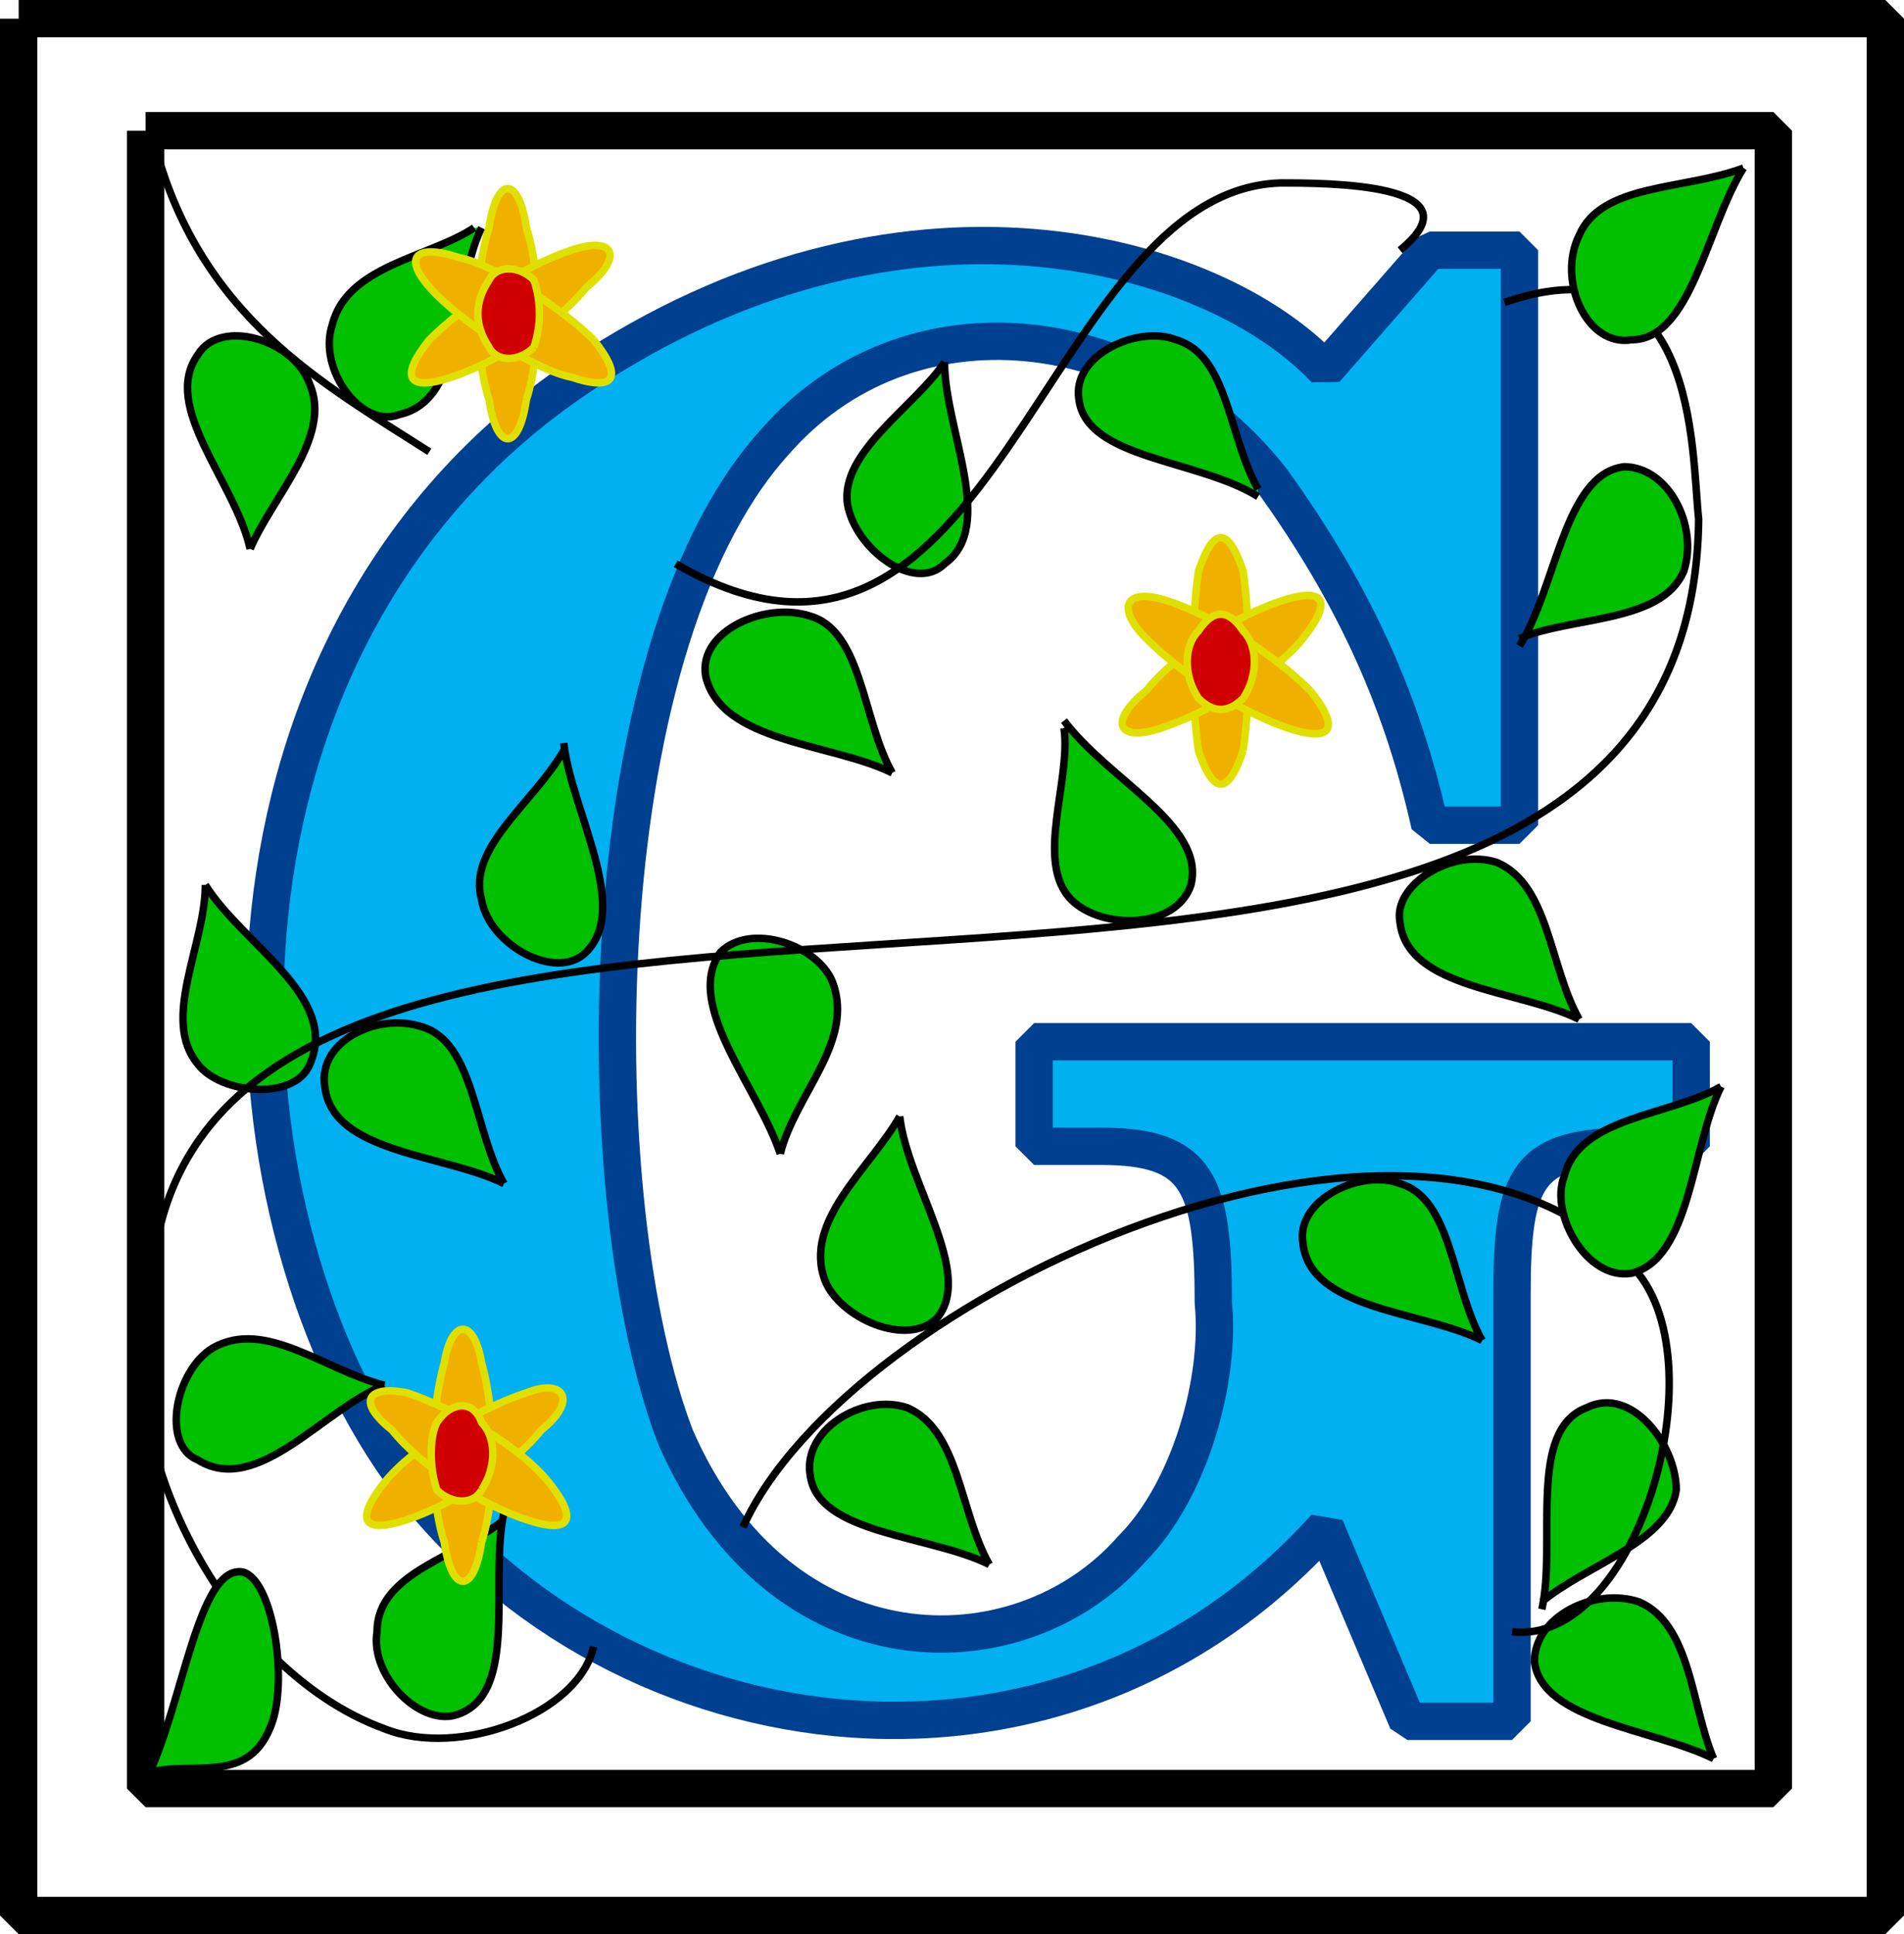 <svg xmlns="http://www.w3.org/2000/svg" width="255" height="259" version="1.2"><g fill="none" fill-rule="evenodd" stroke="#000" stroke-linejoin="bevel" font-family="'Sans Serif'" font-size="12.5" font-weight="400"><path stroke-width="5" d="M2.5 2.5h250v254H2.5V2.5"/><path stroke-width="5" d="M19.5 17.5h218v222h-218v-222"/><path fill="#00b0f0" stroke="#004090" stroke-linejoin="miter" stroke-miterlimit="2" stroke-width="5" d="M147.5 153.5c13 0 15 5 15 21 1 10-3 25-11 33-15 17-47 17-61-15-12-31-12-105 13-133 18-21 50-17 67 5 10 14 17 28 21 46h12v-77h-12l-14 16c-15-16-57-28-100 1-52 35-50 108-25 145 28 40 89 49 125 9l11 26h14v-57c0-16 2-20 16-20h8v-14h-88v14h9"/><path fill="#00c000" d="M142.5 97.5c1 7-4 18 1 23 4 4 14 4 16-2 2-8-11-14-17-22m-23 7c-4-7-4-19-11-21-6-2-15 2-14 8 2 9 17 9 25 13m49-38c-4-7-4-18-11-20-5-2-14 2-13 8 1 8 16 8 24 13m-141 52c0 8-6 18-1 24 3 4 13 5 15 0 4-9-9-16-14-24m179 96c6-5 17-8 18-15 0-6-6-14-12-11-8 3-4 18-6 27m-139-57c-4-7-4-19-11-21-6-2-14 2-13 8 1 9 16 9 24 13m37-4c2-8 10-15 7-23-2-5-11-8-15-4-5 7 5 18 8 27m22-106c-4 6-14 12-13 19 1 6 9 12 13 8 7-5 0-18 0-27m85 88c-4-7-4-18-11-21-6-2-14 3-13 8 1 9 16 9 24 13m-13 43c-4-7-4-19-11-21-5-2-14 2-13 8 1 9 16 9 24 13m31 56c-3-7-3-18-10-21-6-2-14 2-14 8 1 8 16 9 24 13m-109-86c-4 7-13 14-10 22 2 5 11 9 15 5 5-6-4-18-5-27" vector-effect="non-scaling-stroke"/><path d="M20.5 18.5c6 24 23 33 37 42m33 15c43 25 49-50 81-51 6 0 27 0 16 9m14 7c26-9 25 20 26 29-1 95-198 22-207 100-7 22 9 54 31 62 10 4 26-2 28-11m20-16c14-31 90-66 119-35 12 12 1 51-16 49"/><path fill="#00c000" d="M63.5 30.5c-6 4-17 5-19 13-2 6 4 14 9 12 9-2 7-17 11-25m139 55c7-3 19-2 22-9 2-6-2-14-8-14-8 1-9 16-14 24m-170-13c3-7 11-15 8-22-2-6-12-9-15-4-5 7 5 17 7 26m34 130c-6 5-17 7-17 15-1 6 6 13 11 11 8-3 4-18 6-27m65 7c-4-7-4-18-11-21-6-2-14 3-13 9 1 8 16 8 24 12m-81-24c-8-2-16-9-23-5-5 3-7 13-2 15 8 5 17-7 25-10m24-85c-4 7-13 13-11 20 1 6 10 11 14 7 6-6-2-19-3-28m-56 138c6-2 14 2 17-7 2-6 0-19-4-20-6-1-8 18-13 28m211-93c-7 4-19 4-21 12-2 5 3 14 9 13 8-2 8-17 12-25m3-123c-8 3-19 2-22 9-3 6 1 15 7 14 8 0 10-15 15-23" vector-effect="non-scaling-stroke"/><path fill="#f0b000" stroke="#e0e000" d="M64.5 206.5c-1 7-4 7-5 0-2-6-2-17 0-24 1-6 4-6 5 0 2 7 2 18 0 24" vector-effect="non-scaling-stroke"/><path fill="#f0b000" stroke="#e0e000" d="M70.5 186.5c5-2 7 1 2 5-4 5-12 10-18 12s-7 0-3-5 13-10 19-12" vector-effect="non-scaling-stroke"/><path fill="#f0b000" stroke="#e0e000" d="M73.5 198.5c4 5 3 7-3 5s-14-7-18-12c-5-4-3-6 2-5 6 2 15 7 19 12" vector-effect="non-scaling-stroke"/><path fill="#d00000" stroke="#e0e000" d="M64.5 199.5c-1 2-4 2-6 0-1-3-1-7 0-9 2-3 5-3 6 0 2 2 2 6 0 9" vector-effect="non-scaling-stroke"/><path fill="#f0b000" stroke="#e0e000" d="M166.5 100.5c-2 6-4 6-6 0-1-7-1-17 0-24 2-6 4-6 6 0 1 7 1 17 0 24" vector-effect="non-scaling-stroke"/><path fill="#f0b000" stroke="#e0e000" d="M171.5 80.5c6-2 7 0 3 5s-13 10-19 12-7-1-2-5c4-5 12-10 18-12" vector-effect="non-scaling-stroke"/><path fill="#f0b000" stroke="#e0e000" d="M175.5 92.5c4 5 3 7-3 5s-14-7-19-12c-4-4-3-7 3-5s14 7 19 12" vector-effect="non-scaling-stroke"/><path fill="#d00000" stroke="#e0e000" d="M166.5 93.5c-2 2-4 2-6 0-2-3-2-7 0-9 2-3 4-3 6 0 2 2 2 6 0 9" vector-effect="non-scaling-stroke"/><path fill="#f0b000" stroke="#e0e000" d="M70.5 53.5c-1 7-4 7-5 0-2-6-2-17 0-23 1-7 4-7 5 0 2 6 2 17 0 23" vector-effect="non-scaling-stroke"/><path fill="#f0b000" stroke="#e0e000" d="M76.5 33.5c6-2 7 1 2 5-4 5-12 10-18 12s-7 0-3-5c5-5 13-10 19-12" vector-effect="non-scaling-stroke"/><path fill="#f0b000" stroke="#e0e000" d="M79.5 45.5c4 5 3 7-3 5-5-1-14-7-18-11-5-5-3-7 3-5 5 1 14 7 18 11" vector-effect="non-scaling-stroke"/><path fill="#d00000" stroke="#e0e000" d="M71.5 46.5c-2 2-5 2-6 0-2-3-2-6 0-9 1-2 4-2 6 0 1 3 1 6 0 9" vector-effect="non-scaling-stroke"/></g></svg>
